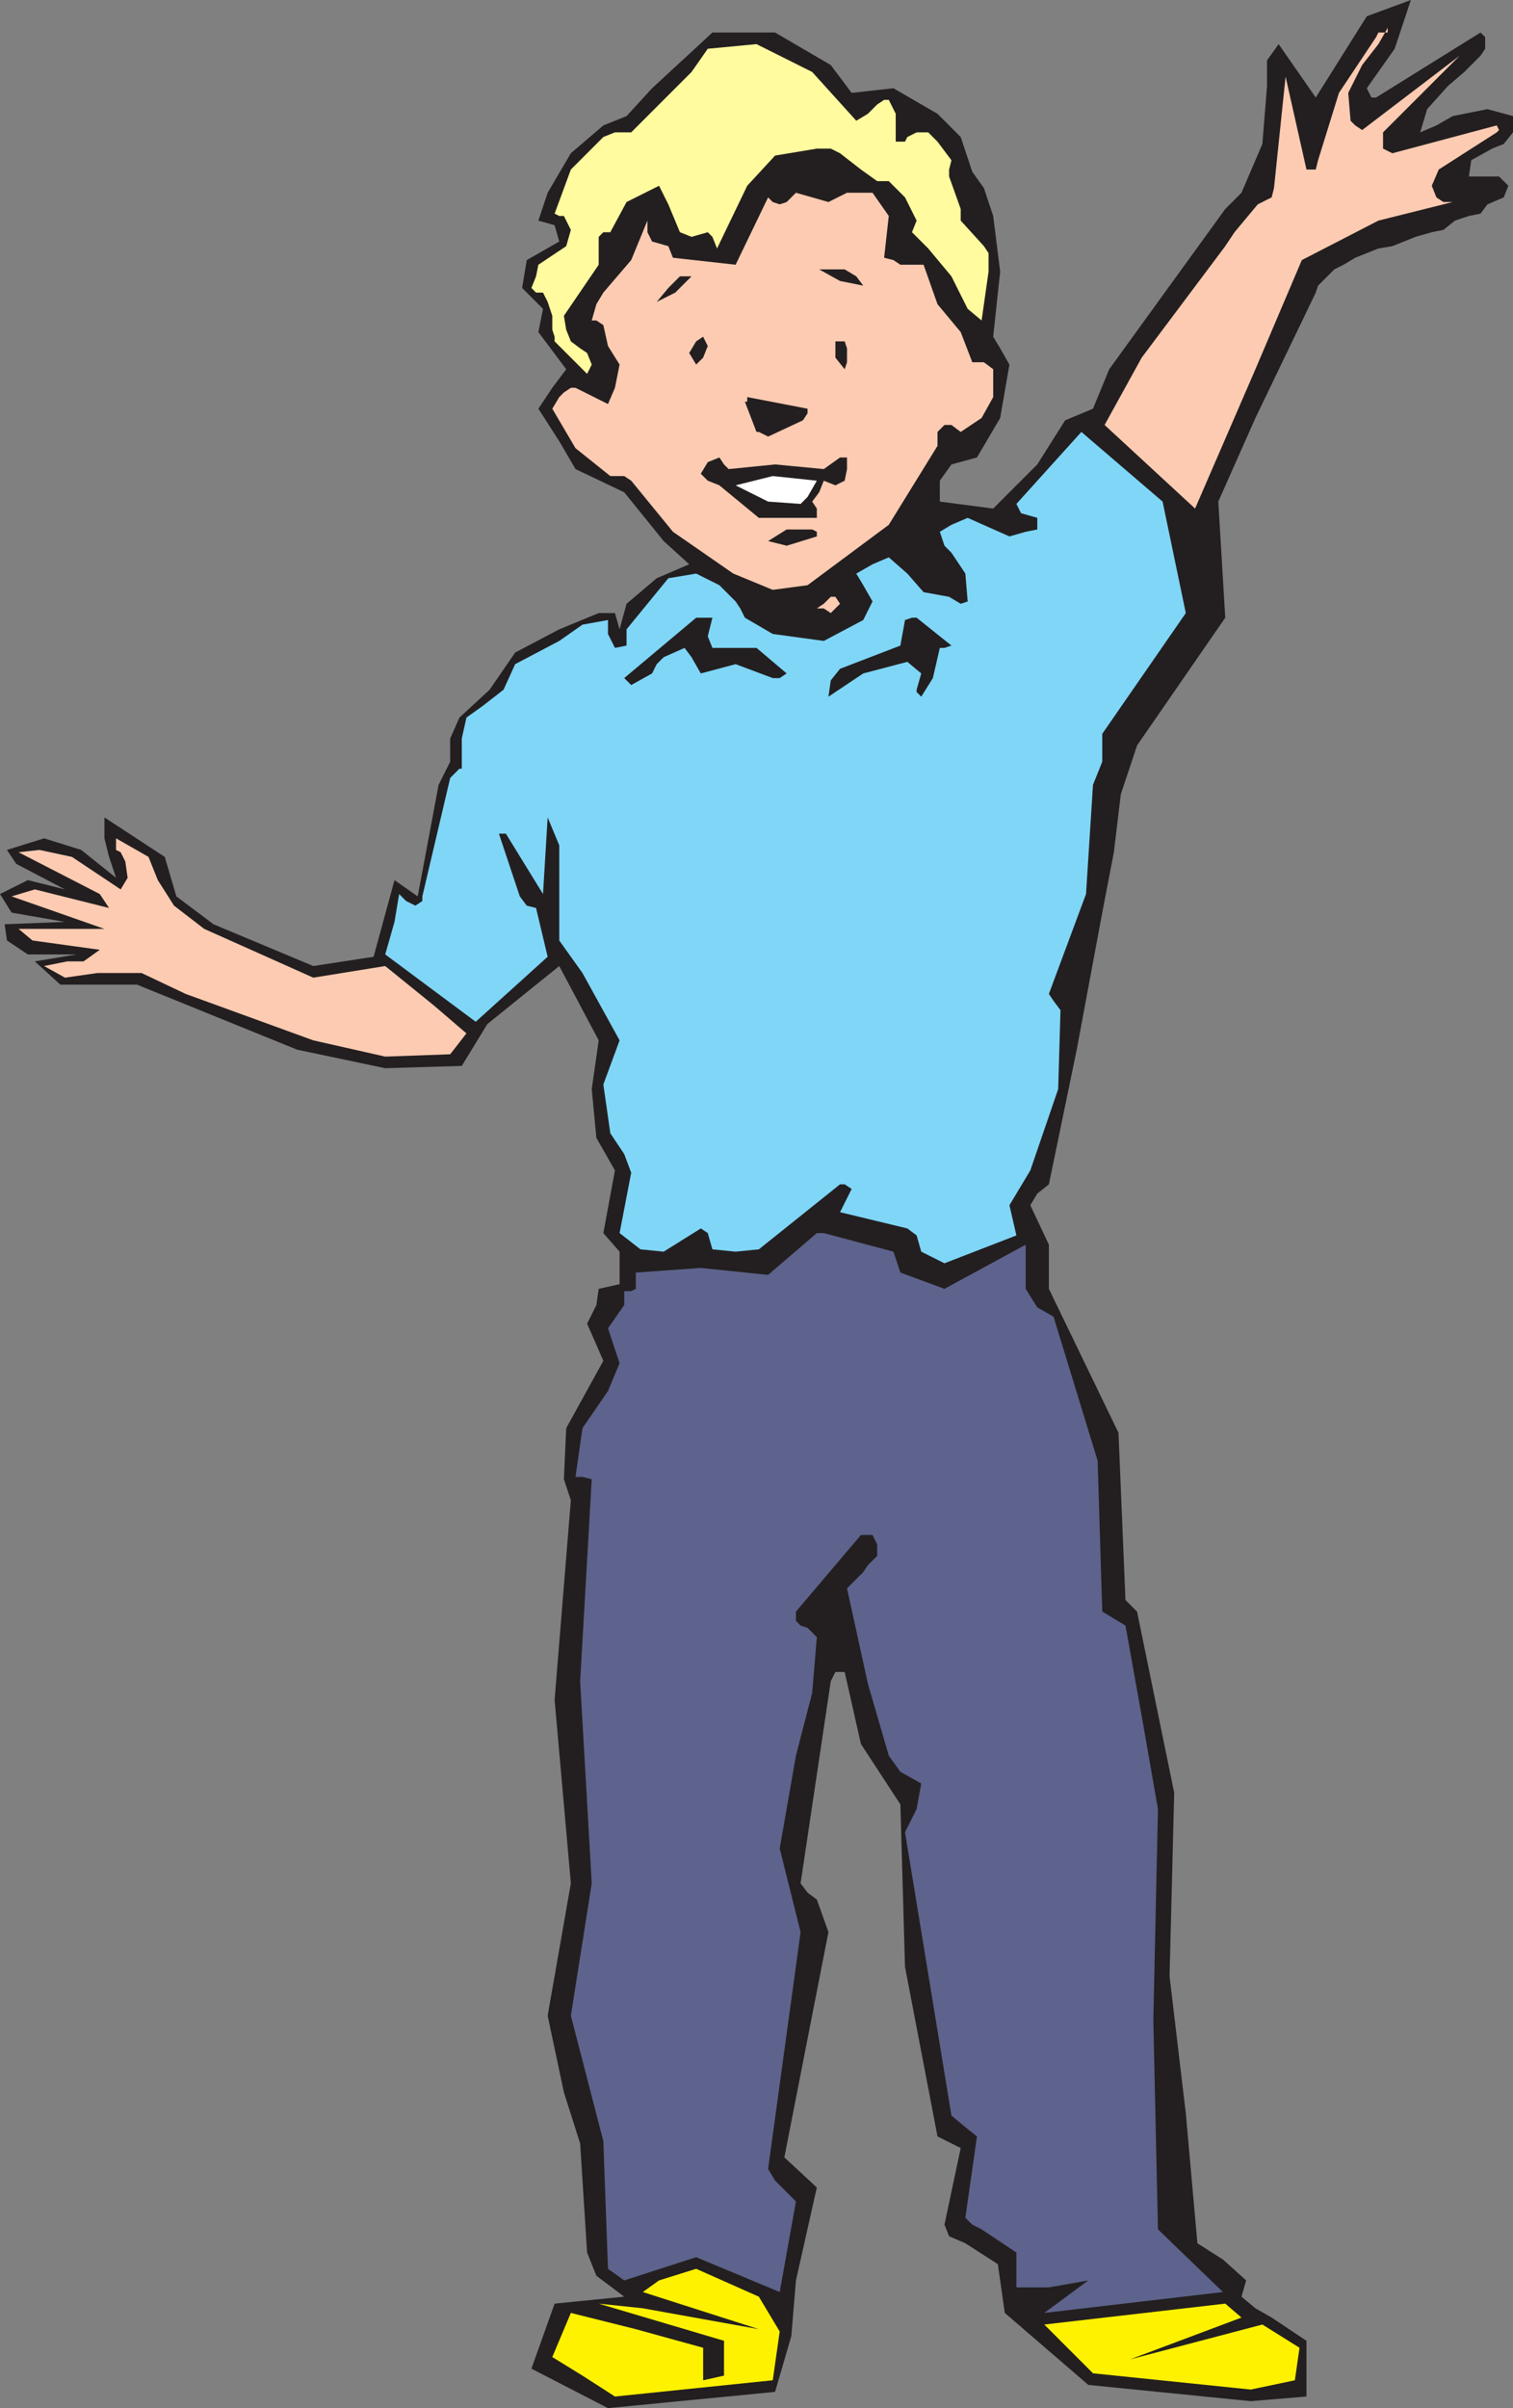 <svg xmlns="http://www.w3.org/2000/svg" width="489" height="777.75"><rect width="100%" height="100%" fill="#808080" stroke="none"/><path fill="#231f20" fill-rule="evenodd" d="m177 651 5.25 24.75 5.25 16.5 2.25 35.25 3 7.5 9 6.75-22.5 2.25-7.5 21 24.75 12.75 54-5.25 5.25-18 1.5-18 6.75-30-10.5-9.75L267.75 624 264 613.5l-3-2.25-2.25-3L268.5 543l1.5-3h3l5.25 23.25 12.75 19.5 1.5 52.5L303 690l7.5 3.75-5.25 24.75 1.5 3.75 5.25 2.25 10.5 6.75 2.25 15.75 27 23.25 52.5 5.25 18-1.5v-18L411 748.5l-5.25-3-4.5-3.75 1.5-5.25-7.5-6.75-8.25-5.25-3.75-42-5.25-44.25 1.5-59.25-12-58.5-3.75-3.75-2.25-54-22.5-46.5V402l-6-12.75 2.25-3.75 3.75-3 9-43.5 8.25-44.25 3.75-19.5 2.25-18.75 5.25-15.75L396 199.5l-2.25-37.5 12-27 19.5-40.5.75-2.25 5.25-5.25 3-1.5 3.75-2.25 7.5-3 4.5-.75 7.5-3 5.25-1.5 3.75-.75 3.75-3 4.5-1.5 3.75-.75 2.25-3 5.25-2.25 1.5-3.75-3-3h-9.75l.75-5.25 6.75-3.75 3.75-1.5 3-3.75V37.5l-8.25-2.25-11.25 2.25-5.25 3-5.25 2.25 2.25-7.5 6.75-7.5 5.25-4.5L478.5 18l1.5-2.25V12l-1.5-1.5-33.75 21h-1.5l-1.5-3 9-12.75L456 0l-14.25 5.25-16.5 26.25-12-17.25-3.75 5.25v8.25L408 46.5l-6.75 15.75L396 67.5l-37.5 51.75-5.25 12.75-9 3.75-9 14.25L321 164.25 303.75 162v-6.75l3.75-5.25 8.25-2.25 7.5-12.75 3-17.25-3-5.25-2.25-3.75 2.25-21-2.25-18-3-9-3.75-5.25-3.75-11.25-7.5-7.5-14.25-8.25-13.5 1.5-6.75-9-18-10.5h-20.25l-19.5 18-8.25 9-7.5 3-10.5 9-7.5 12.75-3 9 5.25 1.5 1.5 5.25-10.5 6-1.5 9 6.75 6.75-1.5 7.5 9 12-4.5 6L174 132l6.75 10.5 5.25 9 15.75 7.5 12.75 15.75 8.25 7.5-10.5 4.5-9.75 8.25-2.25 8.25-1.5-5.25h-5.25l-12.75 5.25-14.25 7.5-8.25 12-9.75 9-3 6.75v7.5l-3.75 7.5-6.75 36-7.5-5.25-6.75 24.75-19.5 3L69 298.5l-12-9-3.75-12.75L33.75 264v6.75l1.5 6 2.25 6.75-11.25-9-12-3.75-12 3.75 3 4.5L21 287.25l-12-3-9 4.5 3.75 6 17.25 3-19.5.75.75 5.25 6.75 4.5h15.75l-13.5 2.25 8.25 7.5h24.75L96 339l28.5 6 24.75-.75 8.25-13.5L180.75 312l12.75 24-2.25 15.75 1.5 15.75 6 10.5-3.75 20.25 5.25 6v10.5l-6.75 1.5-.75 5.25-3 6 5.25 12-12 21.75-.75 16.5 2.25 6.75-5.25 64.5 5.25 59.25L177 651"/><path fill="#fccbb2" fill-rule="evenodd" d="m6 275.25 26.25 13.5 3 4.5-24-6-7.5 2.25 30 10.5H6l4.5 3.75 21.75 3L27 310.5h-5.25l-7.5 1.5 6.75 3.75 10.5-1.5h14.25L60 321l41.25 15 23.25 5.25 21-.75 5.25-6.75-10.5-9L124.5 312l-23.25 3.75L66 300l-9.75-7.5-5.25-8.25-3-7.5-10.5-6v3.75l1.5.75 1.5 3 .75 5.25-2.25 3.75-15.75-10.5-10.5-2.25-6.75.75M448.5 10.5h-3l-.75 1.5-12 18L426 51.75l-.75 3h-3l-6.75-30-3.75 36-.75 3-4.5 2.25-7.5 9-3 4.5-27 36-12 21.75 29.25 27 19.5-45 15-35.25 24.75-12.75 30-7.5-6 1.5h-3l-2.25-1.5-1.5-3.75 2.25-5.25 18.75-12 .75-.75-.75-1.5-33.75 9-3-1.5v-5.25L471.75 18l-31.5 24-2.25-1.5-1.5-1.5-.75-9 4.5-9 5.25-6.75 3-5.25v1.5"/><path fill="#fffb9e" fill-rule="evenodd" d="M283.5 58.5h3.75l5.25 5.25 3.75 7.5-1.5 3.75 5.25 5.25 7.5 9 5.25 10.5 4.5 3.75 2.25-15.75v-6L318 79.5l-7.5-8.25V67.5L306.75 57v-2.25l.75-3-4.5-6-3-3h-3.75l-3 1.5-.75 1.5h-3v-9l-2.25-4.5h-1.5l-2.25 1.5-3 3-3.75 2.25-14.25-15.75-18-9-15.75 1.5-5.25 7.5-19.5 19.5h-5.25l-3.75 1.5-10.5 10.5L179.25 69l1.5.75h1.5l2.25 4.5-1.5 5.25-9 6-.75 3.75-1.5 3.75 1.5 1.5h2.25l1.5 3 1.5 4.5v4.5l.75 2.25v1.5l10.5 10.5 1.5-3-1.5-3.75-2.25-1.5-3-2.25-1.5-3.75-.75-4.5 11.25-16.5v-9L195 75h2.25l5.25-9.75L213 60l3 6 3.75 9 3.75 1.5 5.25-1.5 1.5 1.5 1.5 3.75L241.5 60l9-9.75L264 48h4.5l3 1.5 6.75 5.25 5.25 3.75"/><path fill="#fccbb2" fill-rule="evenodd" d="m273.75 62.25-6 3-10.5-3-3 3L252 66l-2.25-.75-1.5-1.5-10.5 21.75-20.25-2.25-1.5-3.75-5.25-1.5-1.5-3v-3.75L204 84l-9 10.5-2.25 3.75-1.5 5.25h1.5L195 105l1.5 6.75 3.75 6-1.5 7.5-2.25 5.25-10.5-5.25h-1.5l-2.25 1.5-1.5 1.5-2.25 3.75 7.5 12.75 11.25 9h4.5l2.25 1.5 13.5 16.5 19.5 13.5 12.75 5.25L261 189l26.25-19.5L303 144v-4.5l2.25-2.25h2.25l3 2.25 6.75-4.5 3.75-6.75v-9l-3-2.25h-3.75l-3.75-9.75-7.5-9-4.5-12.75H291l-2.25-1.5-3-.75 1.5-13.5-5.25-7.5h-8.25"/><path fill="#231f20" fill-rule="evenodd" d="M273 87h-8.25l6.75 3.75 7.5 1.5-2.25-3L273 87m-53.25 2.25L216 93l-3.75 4.5 6-3 5.25-5.25h-3.75m50.25 21v5.25l3 3.75.75-2.25v-4.5l-.75-2.25h-3m-45 0-2.25 3.75 2.25 3.75 2.25-2.25 1.5-3.75-1.5-3-2.25 1.5m15.75 19.5 3.75 9.75h.75l3 1.5 11.25-5.25 1.5-2.25V132l-19.5-3.75v1.5h-.75"/><path fill="#7fd6f7" fill-rule="evenodd" d="m349.5 139.5-21 23.25 1.5 3 5.25 1.5V171l-3.75.75-5.25 1.5-13.5-6-5.25 2.25-3.75 2.25 1.5 4.5 2.25 2.25 4.5 6.75.75 9-2.25.75-3.75-2.25-8.25-1.5-5.25-6-6-5.25-5.25 2.25-5.25 3L279 189l3 5.25-3 6-12.75 6.75-16.5-2.25-9-5.25-1.5-3-1.5-2.25-5.25-5.25-7.5-3.75-9 1.5-13.5 16.5v5.25l-3.75.75-2.25-4.5v-4.5l-8.25 1.5-7.5 5.25-14.25 7.5-3.75 8.25L156 228l-5.25 3.75-1.5 6.75v9.75h-.75l-3 3-9 38.25v1.5l-2.25 1.5-3-1.5-2.25-2.25-1.5 9-3 10.5L153.75 330 177 309l-3.75-15.75-3-.75-2.25-3-6.75-20.25h2.25l12 19.5L177 264l3.75 9v30.75l7.5 10.5 12 21.75-5.25 14.25 2.25 15.75 4.5 6.75 2.25 6-3.75 19.5 6.75 5.25 7.5.75 12-7.5 2.25 1.5 1.5 5.25 7.5.75 7.5-.75 26.25-21h1.5l2.25 1.5-3.75 7.5 21.75 5.25 3 2.25 1.5 5.25 7.5 3.75 23.25-9-2.25-9.75L333 378l9-26.25.75-25.5-2.25-3L339 321l12-32.25 2.25-35.25 3-7.5v-9l27-39-7.5-36-26.25-22.5"/><path fill="#231f20" fill-rule="evenodd" d="m271.5 147.75-5.25 3.75-15.75-1.5-15 1.5-1.5-1.5-1.5-2.25-3.75 1.5-2.25 3.75 2.25 2.25 3.75 1.5 12.75 10.5H264v-3l-1.5-2.25 2.25-3 1.5-3.75 3.75 1.5 3-1.5.75-3.75v-3.75h-2.25"/><path fill="#fff" fill-rule="evenodd" d="m264 155.25-14.25-1.5-12 3 10.5 5.25 10.5.75 2.25-2.25 3-5.25"/><path fill="#231f20" fill-rule="evenodd" d="M262.5 171h-8.25l-6 3.75 6 1.5 9.75-3v-1.5l-1.5-.75"/><path fill="#fccbb2" fill-rule="evenodd" d="m268.5 192.75-2.25 2.25-2.25 1.5h2.25l2.25 1.5 3-3-1.5-2.25h-1.5"/><path fill="#231f20" fill-rule="evenodd" d="M296.25 199.5h-1.5l-2.25.75-1.5 8.25-19.5 7.5-3 3.75-.75 5.25 11.25-7.5 14.25-3.75 4.5 3.75-1.5 5.25v.75l1.5 1.5 3.75-6 2.25-9.75h1.5l2.25-.75-11.25-9m-67.5 0H225L201.75 219l2.25 2.25 6.75-3.75 1.5-3 2.25-2.25 6.75-3 2.25 3 3 5.25 11.25-3 12 4.5H252l2.25-1.5-9.75-8.25h-14.25l-1.5-3.75 1.5-6h-1.5"/><path fill="#5d638c" fill-rule="evenodd" d="M266.25 398.25H264l-15.75 13.5-21.75-2.25-21 1.5v5.25l-1.5.75h-2.25v4.5l-5.25 7.5 3.75 11.25-3.75 9-8.25 12L186 477h2.25l3 .75L187.5 543l3.75 65.25L184.5 651l10.5 40.5 1.5 41.25 5.25 3.75L225 729l27 11.25 5.25-29.25-6.75-6.75-2.25-3.75 10.5-76.5-6.75-27 5.25-30 5.25-20.25 1.5-18-3-3-2.25-.75-1.5-1.5v-3l21-24.75H282l1.5 3v3.75l-3 3-1.5 2.25-5.25 5.25 6.75 30.75 6.75 23.25 3.75 5.25 6.75 3.75-1.5 8.25-3.75 7.5 15 91.5L312 687l3.75 3-3.75 26.25 2.25 2.25 3 1.5 11.25 7.5v11.25H339l12.75-2.25L337.5 747l57.75-6.75-21-20.25-1.5-67.5 1.5-68.25-5.25-30-5.25-29.25-7.5-4.5-1.5-48.75-14.25-46.5-5.25-3-3.75-6V402l-26.25 14.25L291 411l-2.25-6.75-22.5-6"/><path fill="#fff200" fill-rule="evenodd" d="m245.25 741.75-20.25-9-12 3.75-5.25 3.75 37.5 12-37.5-6.75-14.25-1.5 40.5 12v11.25l-6.75 1.5v-10.5l-21.75-6-21-5.25-6 14.25 9.75 6 10.5 6.75 51-5.25L252 753l-6.75-11.25m92.25 9L396 744l5.25 4.5-36 13.5L408 750.75l12 7.5-1.5 10.5-14.25 3-51-5.25-15.75-15.75"/></svg>
